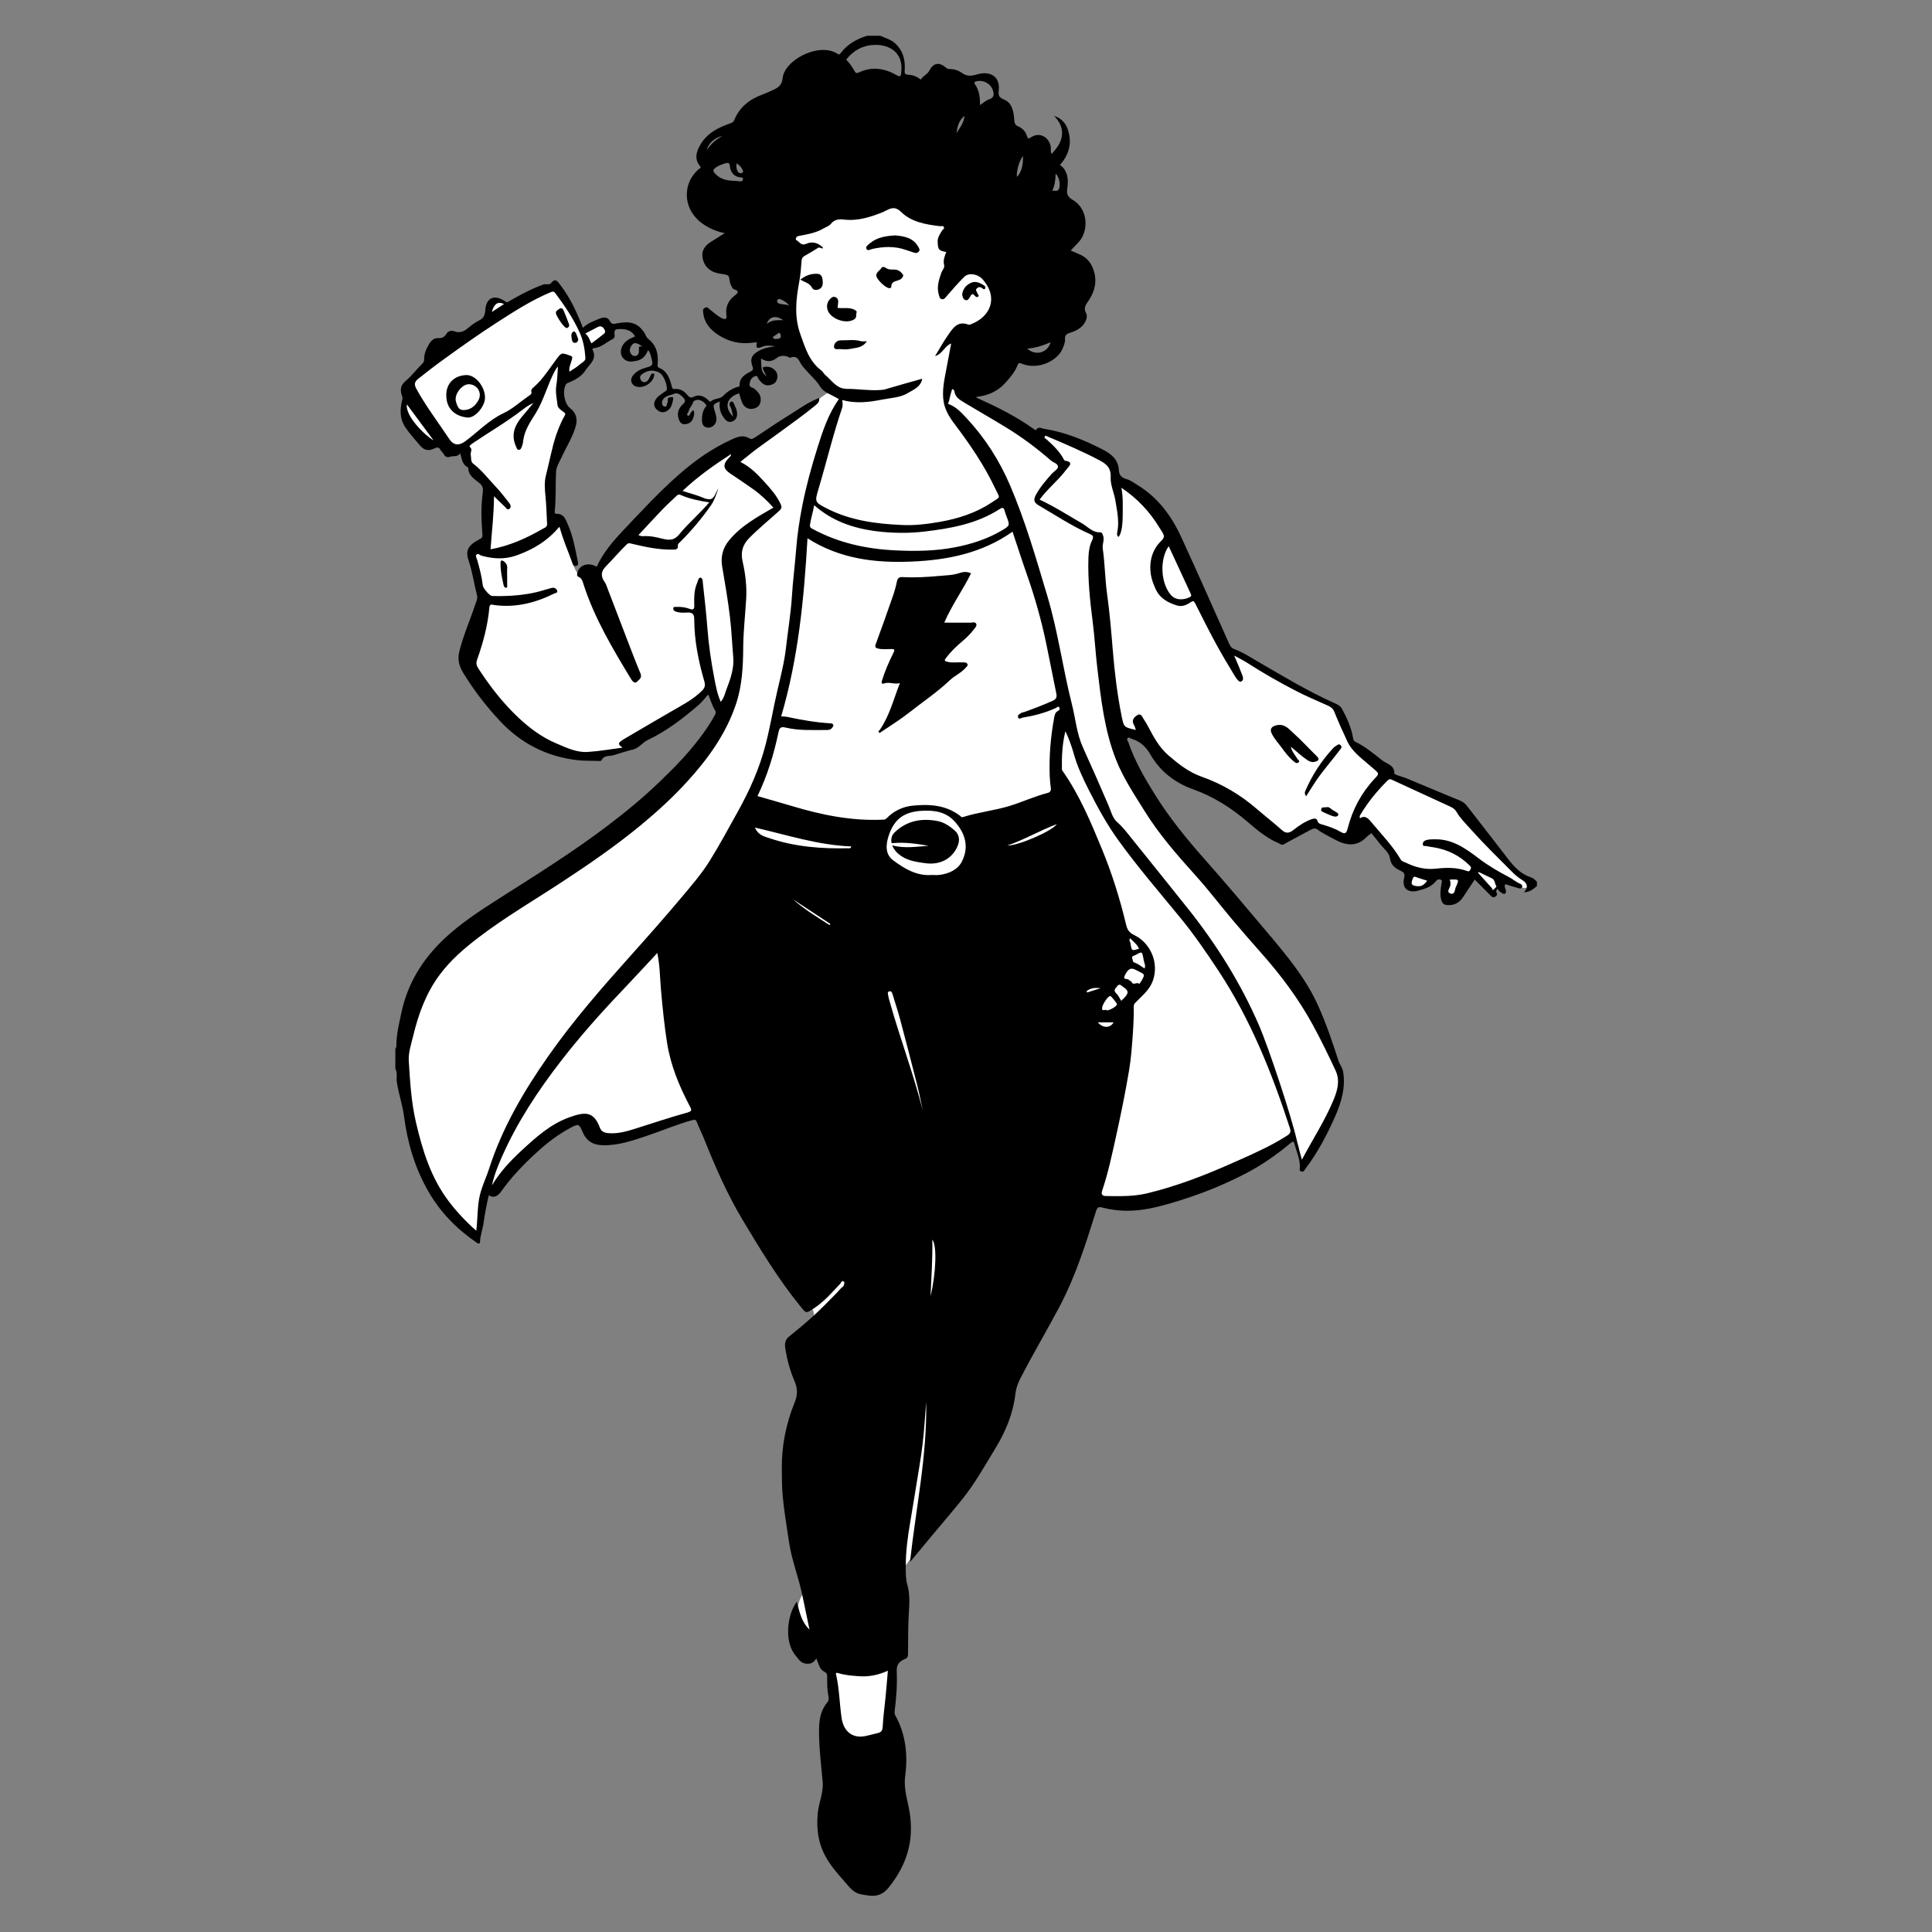 <svg width="1080" height="1080" viewBox="0 0 1080 1080" fill="none" xmlns="http://www.w3.org/2000/svg">
<rect x="0" y="0" width="1080" height="1080" fill="#808080" stroke="none"/>
<path d="M854.16 493.456V495.932C850.744 497.424 847.525 494.589 845.05 493.289C842.908 492.163 840.847 490.888 838.749 489.674C838.383 489.532 838.019 489.396 837.653 489.254L838.192 490.083C838.941 491.686 839.69 493.283 840.278 494.539C838.192 495.35 836.514 495.511 835.685 496.433C833.779 498.55 832.367 498.928 831.086 496.551C828.957 492.608 825.077 491.216 822.762 489.65C820.038 490.894 818.107 491.779 816.17 492.658C815.997 492.398 815.83 492.144 815.656 491.884C814.839 494.131 814.183 496.464 813.119 498.581C812.723 499.373 811.243 500.252 810.463 500.091C809.052 499.806 807.722 498.866 806.502 497.999C805.92 497.584 806.595 496.724 806.558 496.037C806.422 493.357 805.264 490.671 805.264 487.601C801.043 492.169 797.367 497.826 789.915 497.095C789.203 495.053 788.491 493.128 787.872 491.178C787.439 489.811 786.461 488.102 786.913 487.081C787.866 484.946 786.894 484.116 785.421 483.225C778.464 479.047 773.24 473.186 768.611 466.607C766.321 463.351 763.307 460.603 760.422 457.403C760.62 460.659 760.787 465.808 760.954 468.488C722.153 463.976 735.882 459.99 734.706 458.177C733.505 459.644 732.323 461.296 730.918 462.738C729.735 463.958 728.442 465.245 726.938 465.938C724.598 467.015 722.036 467.609 719.572 468.414C714.708 470.011 713.674 469.639 710.944 465.35C710.796 465.115 710.326 465.072 709.998 464.96C705.374 463.425 701.326 461.321 697.73 457.663C693.534 453.405 688.502 449.827 682.69 447.71C681.954 447.444 681.266 446.968 680.647 446.466C676.946 443.495 673.356 440.419 668.436 439.479C667.062 439.219 665.768 438.135 664.599 437.226C657.877 431.977 651.737 426.252 646.036 419.765C640.287 413.223 632.655 410.797 625.766 405.276C625.024 404.682 623.711 401.977 622.721 402.095C620.642 402.336 621.075 402.918 618.574 403.456C621.786 411.286 622.195 419.178 625.748 426.759C629.876 435.567 636.387 442.648 643.258 449.474C648.221 454.407 652.64 459.885 657.245 465.171C660.439 468.829 663.404 472.697 666.709 476.243C670.552 480.372 674.829 484.098 678.593 488.294C683.365 493.611 687.846 499.2 692.395 504.715C696.864 510.13 701.388 515.509 705.659 521.079C711.192 528.302 716.812 535.501 721.819 543.083C727.34 551.432 732.496 560.048 737.262 568.849C740.127 574.147 741.588 580.2 744.318 585.585C747.227 591.316 746.905 597.753 749.312 603.658C751.509 609.036 747.449 614.186 745.357 619.076C742.69 625.321 739.087 631.17 735.925 637.204C734.124 640.646 732.391 644.124 730.627 647.584C729.296 646.587 729.865 650.072 729.191 650.047C725.378 649.886 726.121 645.566 726.003 641.58C725.935 639.241 723.088 636.907 722.896 635.026C718.217 637.204 713.934 639.692 709.329 641.203C705.058 642.608 701.196 644.489 697.613 647.114C694.809 649.168 692.117 651.44 689.109 653.148C680.883 657.821 672.694 662.618 664.153 666.641C658.848 669.141 653.03 670.819 647.262 671.964C640.881 673.233 634.295 673.474 627.803 674.161C626.33 674.316 624.367 675.164 623.458 674.52C619.088 671.425 614.236 671.512 609.334 671.76C608.12 671.821 606.938 672.595 605.156 673.257C607.118 675.021 608.424 676.191 609.773 677.404C609.525 678.104 609.253 678.741 609.067 679.403C606.369 689.121 602.222 698.182 597.363 707.02C591.496 717.685 586.08 728.603 580.541 739.447C576.4 747.548 572.915 756.053 566.844 762.985C559.051 771.885 554.855 782.593 550.844 793.455C548.275 800.418 545.726 807.424 542.575 814.134C538.212 823.436 533.334 832.498 528.593 841.621C526.006 846.603 523.666 851.784 520.467 856.357C515.212 863.871 509.264 870.89 503.805 878.268C502.27 880.341 501.434 882.929 500.172 885.485C502.468 885.992 504.003 886.326 505.736 886.71C505.358 898.773 504.975 910.836 504.591 923.153C502.035 922.188 500.896 922.324 500.691 924.762C500.209 930.494 499.417 936.207 498.903 941.938C498.383 947.706 497.919 953.481 497.727 959.268C497.671 960.939 498.699 962.623 499.082 964.337C499.299 965.328 499.652 966.689 499.188 967.358C496.928 970.595 494.787 974.049 490.838 975.602H477.221C476.008 974.253 474.739 972.953 473.588 971.554C471.793 969.388 470.153 966.609 469.565 964.294C466.996 954.224 466.105 943.974 465.573 933.787C465.381 930.178 468.488 927.319 465.443 925.066C461.395 922.082 457.873 918.214 453.51 915.887C450.143 914.098 447.754 911.975 446.961 908.59C445.6 902.747 445.105 896.712 448.608 891.365C450.867 887.911 451.771 884.321 451.176 880.385C449.84 871.509 447.791 862.708 447.023 853.789C446.089 842.945 445.519 831.978 446.015 821.121C446.423 812.122 448.868 803.228 449.945 794.235C451.43 781.856 452.538 769.428 453.677 757.006C454.253 750.717 454.599 744.41 454.902 738.104C455.001 736.111 455.243 733.752 454.352 732.155C451.672 727.328 448.719 722.599 445.396 718.192C440.698 711.966 438.439 704.792 436.334 697.501C433.846 688.879 431.556 680.202 428.87 671.642C427.273 666.56 425.361 661.535 423.095 656.713C420.694 651.601 417.872 646.668 414.95 641.828C411.125 635.496 407.071 629.307 403.017 623.124C401.729 621.161 395.373 619.924 393.566 621.322C389.883 624.169 385.581 624.609 381.404 623.891C378.235 623.346 375.66 626.28 373.005 627.704C372.398 628.025 371.68 626.893 371.03 627.147C365.708 629.183 360.156 629.548 355.13 632.16C349.145 635.267 343.277 637.743 336.339 637.111C332.31 636.746 329.388 634.852 328.033 630.879C327.327 628.824 326.51 626.806 325.891 625.16C319.956 628.583 314.2 631.844 308.505 635.205C304.748 637.415 300.416 639.135 297.494 642.181C290.141 649.855 283.438 658.155 276.413 666.276C274.705 665.521 272.941 666.387 271.864 668.126C270.558 670.231 269.277 672.502 268.726 674.879C267.934 678.314 267.736 681.898 267.426 685.426C267.228 687.703 265.31 688.316 263.818 688.861C262.964 689.17 261.41 688.161 260.451 687.4C259.461 686.614 258.996 685.141 257.975 684.435C251.594 680.022 246.345 674.471 242.737 667.706C239.896 662.383 238.045 656.521 235.799 650.883C232.716 643.152 231.479 635.094 231.46 626.794C231.46 625.011 230.915 623.21 230.488 621.452C229.003 615.35 226.713 609.334 226.1 603.144C224.881 590.815 228.514 578.95 231.324 567.116C233.923 556.155 239.017 546.196 246.11 537.456C251.266 531.106 256.484 524.632 262.63 519.315C270.472 512.538 279.23 506.819 287.672 500.753C302 490.467 316.397 480.273 330.756 470.023C339.483 463.797 348.241 457.62 356.869 451.263C360.639 448.484 364.222 445.427 367.707 442.289C370.795 439.503 373.63 436.433 376.576 433.487C381.998 428.059 387.42 422.631 392.829 417.191C395.583 414.424 398.926 411.973 400.758 408.687C401.606 407.164 399.489 403.983 398.721 401.55C402.856 401.204 403.234 400.424 400.869 396.964C400.189 395.967 399.297 395.113 398.653 394.098C398.165 393.318 397.688 392.409 397.601 391.511C397.335 388.819 397.261 386.114 397.1 383.217C392.984 387.414 389.753 391.604 385.668 394.649C380.054 398.839 373.834 402.237 367.806 405.858C355.774 413.087 364.618 412.809 351.583 417.933C349.473 418.763 326.009 425.577 324.499 422.891C324.251 422.452 323.224 422.346 322.543 422.285C317.629 421.839 312.733 421.344 308.214 419.109C306.877 418.447 305.473 417.909 304.105 417.315C299.073 415.13 293.379 413.811 289.176 410.556C283.612 406.248 279.112 400.523 274.365 395.218C270.744 391.171 267.402 386.863 264.022 382.604C262.976 381.292 261.522 379.801 261.435 378.321C261.15 373.407 260.748 368.35 261.59 363.554C263.323 353.663 265.854 343.915 268.008 334.092C268.522 331.74 269.692 329.085 269.073 327.011C267.451 321.559 264.895 314.948 264.808 309.198C264.765 306.258 266.263 305.324 269.017 303.702C270.205 303.003 271.443 301.518 271.679 300.212C272.886 293.533 273.554 286.762 274.848 280.102C275.683 275.801 275.522 272.452 270.645 271.01C270.472 270.961 270.354 270.719 270.199 270.595C263.62 265.254 260.94 257.963 259.671 250.072C257.944 250.932 256.001 251.891 254.064 252.857C250.01 254.868 249.081 254.342 248.666 250.034C246.754 249.459 244.662 249.304 243.176 248.27C240.738 246.574 239.104 243.294 235.31 245.244C232.809 243.102 229.709 241.357 227.976 238.714C226.342 236.226 226.15 232.797 225.32 229.783C225.32 228.13 225.32 226.484 225.32 224.831C228.365 224.862 229.238 222.77 229.541 220.319C230.204 214.965 231.961 210.218 235.601 206.034C237.588 203.756 239.246 200.86 240.057 197.969C241.598 192.442 245.411 189.403 250.325 187.788C253.971 186.587 257.951 186.185 261.813 185.931C264.629 185.745 266.641 185.238 267.6 182.236C268.163 180.46 269.147 178.696 270.342 177.272C272.341 174.889 274.377 172.463 276.692 170.371C277.305 169.814 278.926 167.716 279.787 167.895C283.067 168.582 286.18 171.627 289.021 172.345C290.364 171.268 291.571 169.919 293.069 169.17C297.154 167.128 301.332 165.271 305.547 163.519C306.215 163.241 308.889 160.542 309.489 161.087C311.204 162.616 313.426 165.648 315.06 167.276C316.545 168.756 315.797 172.865 317.554 173.237C319.801 173.719 320.265 175.001 320.94 176.548C321.738 178.38 322.388 180.292 323.372 182.019C324.474 183.95 326.114 185.126 328.491 184.006C329.84 183.375 331.103 182.533 332.489 182.013C334.699 181.184 336.933 180.113 338.728 183.022C340.158 185.337 339.384 187.026 337.849 188.722C336.618 190.084 335.188 191.31 334.173 192.814C328.683 194.503 331.598 197.895 329.809 199.999C327.172 203.106 324.047 205.805 321.126 208.683C318.935 208.683 315.53 206.969 314.268 208.801C312.597 211.215 312.597 210.886 312.603 216.692C312.603 218.239 312.516 219.793 312.634 221.328C312.931 225.134 314.905 228.959 318.241 231.231C320.952 233.075 315.679 234.938 314.206 237.03C310.375 242.471 308.982 248.685 308.301 255.11C307.75 260.284 307.329 265.477 307.063 270.67C306.735 277.113 306.512 283.568 306.494 290.024C306.488 291.831 307.342 293.638 307.818 295.501C311.934 293.595 312.596 293.608 314.323 297.556C316.31 302.112 318.377 306.791 319.275 311.631C320.544 318.52 324.443 323.434 329.011 328.088C333.51 322.79 337.8 317.468 342.38 312.405C350.5 303.424 358.868 294.678 366.983 285.691C374.583 277.28 382.264 268.937 391.381 262.153C396.456 258.378 402.058 255.308 407.387 251.873C409.794 250.325 411.862 251.377 413.755 252.733C414.901 253.55 415.718 254.819 416.776 255.982C433.921 240.911 448.862 228.91 466.724 216.773C463.066 213.641 463.264 214.105 460.541 211.115C455.491 205.564 450.378 198.576 447.574 191.718C443.099 180.763 442.48 169.504 443.26 157.565C443.823 148.974 444.164 140.476 442.734 131.904C442.264 129.075 442.945 125.665 444.176 123.022C446.596 117.823 451.084 114.314 456.209 111.9C469.596 105.593 483.702 101.44 498.135 98.358C500.227 97.912 502.357 97.664 504.473 97.324C507.364 97.324 510.248 97.324 513.138 97.324C517.861 98.358 522.546 99.942 527.318 100.289C534.442 100.802 540.409 103.569 545.763 107.908C549.482 110.922 553.01 114.202 556.464 117.526C559.67 120.615 563.179 123.579 565.655 127.206C570.161 133.804 572.538 141.423 573.708 149.29C574.271 153.059 574.252 156.996 573.93 160.808C573.497 165.902 570.669 170.018 567.939 174.27C565.03 178.807 561.533 181.667 556.285 183.041C551.475 184.297 548.566 188.258 546.629 192.609C544.327 197.777 542.606 203.206 540.365 208.411C539.239 211.035 537.531 213.412 536.491 215.213C537.481 218.561 538.298 221.316 539.103 224.045C549.037 228.935 559.125 233.93 569.251 238.844C571.82 240.088 574.469 241.239 577.18 242.106C579.854 242.96 582.818 243.022 585.387 244.08C593.489 247.416 601.566 249.613 609.439 253.445C612.496 254.93 616.42 254.899 618.94 257.263C624.603 262.58 628.217 272.681 634.487 277.082C644.124 283.841 651.174 292.5 656.286 302.687C660.922 311.922 664.493 321.689 668.467 331.245C669.921 334.742 670.806 338.53 672.632 341.804C675.424 346.799 678.927 351.385 681.873 356.3C682.727 357.723 684.559 359.617 682.108 361.468C681.954 361.585 682.213 362.471 682.473 362.879C685.382 367.472 687.957 366.11 692.525 366.735C696.009 367.218 701.085 372.287 703.882 373.661C707.639 375.511 710.963 378.52 714.875 379.708C727.662 383.582 736.581 389.481 747.103 396.289C750.377 400.647 752.11 410.389 755.768 414.406C759.061 418.02 763.269 420.781 766.661 424.315C770.87 428.709 775.89 431.773 781.113 434.688C786.808 437.863 792.44 441.162 798.01 444.548C800.418 446.015 803.68 446.417 806.168 446.813C810.996 447.593 813.88 451.845 817.445 454.921C820.713 457.743 823.727 460.869 826.748 463.964C827.62 464.855 827.967 466.26 828.834 467.151C833.599 472.022 838.458 476.801 843.279 481.628C843.849 482.198 844.387 482.817 844.876 483.46C845.972 484.902 846.962 486.437 848.138 487.818C848.887 488.696 850.75 489.588 850.62 490.089C850.032 492.367 853.114 492.571 854.185 493.456H854.16ZM759.525 458.022C759.76 457.917 759.995 457.805 760.23 457.7C759.915 457.087 759.599 456.475 759.29 455.862C759.098 455.949 758.912 456.035 758.72 456.122C758.986 456.759 759.259 457.391 759.525 458.028V458.022Z" fill="white"/>
<path d="M859.112 495.313C857.107 497.027 855.101 498.742 851.92 498.779C852.947 497.498 853.962 496.328 853.337 494.564C852.768 492.961 851.493 492.33 850.242 491.513C848.534 490.398 846.975 489.093 845.52 487.632C837.505 479.617 829.403 471.676 821.846 463.227C819.141 460.201 816.182 457.322 814.134 453.745C813.038 451.826 811.156 451.115 809.331 450.273C799.093 445.557 788.844 440.846 778.607 436.13C777.616 435.672 776.88 435.103 775.716 436.254C769.88 442.059 764.674 448.336 760.49 455.441C760.168 455.986 759.853 456.487 760.255 457.428C763.306 455.348 765.281 458.04 766.636 459.656C772.362 466.495 778.631 472.938 783.174 480.731C783.614 481.486 784.883 481.783 785.805 482.222C791.184 484.797 796.612 486.289 802.826 485.577C808.557 484.921 814.517 484.84 820.15 486.92C821.276 487.335 821.586 486.796 821.994 485.998C822.384 485.224 822.527 484.816 821.716 483.999C816.052 478.305 809.275 474.919 801.39 473.65C799.985 473.427 798.567 473.26 797.181 472.944C796.519 472.796 795.411 473.334 795.367 471.929C795.336 470.976 795.702 470.339 796.525 469.949C798.326 469.089 800.263 469.219 802.182 469.181C811.93 468.996 819.302 474.306 826.556 479.815C831.86 483.844 837.585 487.211 843.465 490.262C845.644 491.389 847.439 493.085 849.723 494.001C850.515 494.316 851.189 495.028 850.892 495.926C850.546 496.972 849.432 496.662 848.751 496.483C846.312 495.845 843.923 495.022 841.46 494.255C840.872 495.208 841.218 496.111 841.577 497.095C841.856 497.85 842.109 498.921 841.441 499.435C840.599 500.085 839.646 499.28 838.922 498.822C838.186 498.358 837.678 497.535 837.065 496.873C836.638 497.479 836.087 498.036 836.595 499.002C837.077 499.924 836.824 500.673 835.803 501.286C834.552 502.041 833.946 501.31 833.203 500.562C830.257 497.584 827.298 494.62 824.377 491.692C822.143 495.053 820.001 498.228 817.915 501.428C815.941 504.461 813.18 506.095 809.566 505.971C807.653 505.909 806.354 505.525 805.654 502.926C804.806 499.775 805.32 497.034 805.784 494.094C805.908 493.308 806.403 492.15 805.221 491.686C804.286 491.321 803.376 491.686 802.757 492.491C800.207 495.771 796.55 496.86 792.737 497.888C787.049 499.416 783.546 496.532 784.913 490.844C785.464 488.554 784.87 487.7 782.927 486.765C779.912 485.323 777.499 483.726 776.936 479.536C776.558 476.726 773.401 474.281 771.427 471.713C769.88 469.701 768.252 467.752 766.636 465.746C765.751 466.433 764.767 467.015 764.006 467.813C758.51 473.588 752.456 472.691 746.211 469.342C742.968 467.603 739.682 465.92 736.606 463.92C735.145 462.973 734.173 463.004 732.743 463.803C727.767 466.576 722.68 469.144 717.722 471.942C716.459 472.654 715.772 471.812 714.937 471.459C708.265 468.649 702.805 464.038 697.39 459.408C688.26 451.597 678.308 445.266 666.913 441.205C656.676 437.554 648.456 431.123 643.004 421.653C640.522 417.339 637.291 414.393 632.587 413.013C631.863 412.802 631.126 411.843 630.359 412.641C629.616 413.415 630.507 414.183 630.749 414.901C634.332 425.484 639.915 435.059 645.807 444.48C653.804 457.254 663.249 468.866 673.232 480.13C685.5 493.97 697.414 508.125 709.317 522.286C719.684 534.622 730.001 547.013 736.723 561.904C741.285 572.005 744.825 582.472 748.229 592.987C748.922 595.135 750.439 596.837 750.816 599.09C752.246 607.7 749.956 615.758 746.632 623.439C742.133 633.819 736.847 643.839 730.039 652.956C729.352 653.878 728.856 655.42 727.297 654.85C726.034 654.386 726.672 653.037 726.659 652.121C726.61 647.547 724.672 643.449 723.521 639.16C723.094 637.582 722.209 638.337 721.349 639.055C713.761 645.393 705.733 651.062 696.938 655.673C686.503 661.145 675.733 665.7 664.549 669.432C657.314 671.846 650.078 674.074 642.601 675.56C633.862 677.293 625.135 677.349 616.495 675.096C614.279 674.52 613.455 674.607 612.682 677.076C606.95 695.36 601.201 713.575 592.146 730.676C585.022 744.138 577.204 757.204 570.285 770.771C568.923 773.445 567.964 776.174 567.623 779.102C566.354 790.138 562.226 800.109 556.495 809.51C550.553 819.265 545.001 829.285 537.809 838.21C532.158 845.223 526.284 852.056 520.51 858.969C516.771 863.451 513.046 867.944 508.688 873.186C512.024 842.834 518.313 813.583 517.743 783.669C517.446 787.581 517.112 791.487 516.852 795.405C516.295 803.649 515.261 811.831 513.9 819.976C512.154 830.399 510.557 840.847 508.762 851.257C507.388 859.223 506.348 867.214 506.324 875.316C506.311 878.8 506.249 882.545 507.165 885.67C508.806 891.278 508.329 896.824 508.007 902.283C507.562 909.79 507.698 917.273 507.593 924.769C507.574 926.248 507.042 926.947 505.705 927.492C502.777 928.674 501.118 930.512 501.279 934.133C501.601 941.511 501.063 948.889 500.159 956.229C500.06 957.028 499.973 958.018 500.339 958.662C506.361 969.338 507.568 981.092 506.014 992.728C505.043 999.994 507.351 1006.24 508.453 1012.88C511.114 1028.86 506.936 1042.54 496.755 1055.17C491.927 1061.16 486.852 1059.93 481.226 1058.91C476.77 1058.1 474.356 1054.27 471.632 1051.24C467.9 1047.1 464.267 1042.81 461.525 1037.85C457.298 1030.22 456.308 1022.17 457.137 1013.56C457.706 1007.64 460.393 1002.08 459.885 996.07C459.198 988.012 458.139 979.99 457.917 971.895C457.719 964.733 457.502 957.591 462.515 951.593C463.611 950.281 463.184 948.536 462.93 947.131C462.336 943.857 462.392 940.595 462.41 937.315C462.416 935.99 462.187 935.21 460.757 934.486C458.009 933.093 457.613 929.949 456.338 927.077C454.903 929.299 453.374 930.37 450.477 929.98C447.444 929.572 446.516 927.51 444.944 925.716C437.845 917.601 440.333 902.023 445.426 895.363C446.924 900.946 447.921 906.609 452.52 910.948C451.139 904.325 449.802 897.919 448.465 891.519C446.404 881.647 442.586 872.233 441.1 862.194C439.825 853.554 438.327 844.957 437.523 836.236C437.071 831.309 437.089 826.413 437.028 821.505C436.848 808.495 439.361 795.893 444.238 783.936C446.052 779.492 445.841 775.97 444.077 771.891C441.577 766.11 439.974 760.026 438.977 753.806C438.569 751.287 438.847 748.953 441.094 747.127C445.544 743.519 450.007 739.904 454.228 736.036C458.901 731.753 463.376 727.247 467.789 722.698C468.915 721.534 469.825 720.204 471.199 719.238C471.731 718.867 471.911 717.839 472.022 717.078C472.059 716.812 471.719 716.1 471.013 716.199C470.141 716.323 470.122 717.177 469.689 717.635C465.041 722.525 460.677 727.687 454.896 731.419C450.415 734.315 450.768 734.359 447.364 730.169C435.047 715.023 424.977 698.399 414.993 681.712C406.471 667.47 399.873 652.306 393.714 636.938C392.396 633.651 390.805 630.476 389.518 627.184C388.918 625.642 388.101 625.884 386.888 626.206C378.47 628.465 370.486 631.943 362.248 634.716C353.96 637.501 345.709 640.466 336.735 640.181C331.35 640.014 327.736 637.712 325.631 632.686C323.774 628.254 323.354 628.075 319.027 630.39C312.324 633.98 306.327 638.492 300.676 643.61C293.106 650.462 286.057 657.703 280.146 666.053C277.967 669.135 275.72 669.692 273.201 668.201C272.025 673.369 271.004 678.512 270.292 683.767C269.828 687.202 268.435 690.569 268.342 694.171C268.318 695.273 267.6 695.409 266.622 694.747C255.53 687.214 246.333 677.893 239.587 666.239C232.017 653.16 227.802 639.036 225.865 624.095C225.017 617.559 222.758 611.271 221.817 604.704C221.47 602.29 222.343 599.74 221 597.456C221 593.743 221 590.029 221 586.315C221.198 585.857 221.569 585.399 221.569 584.941C221.514 578.442 223.092 572.197 224.429 565.915C227.827 549.946 235.997 536.633 247.627 525.468C257.078 516.4 268.058 509.233 279.063 502.233C299.636 489.142 320.345 476.281 339.78 461.488C350.042 453.677 359.995 445.513 369.242 436.52C374.843 431.073 380.438 425.608 385.483 419.629C390.688 413.458 395.596 407.052 399.507 399.935C400.052 398.938 400.349 398.121 399.774 397.187C398.059 394.42 397.218 391.276 395.905 388.224C394.061 390.261 392.452 392.445 390.446 394.166C381.713 401.661 372.596 408.705 362.142 413.644C359.054 415.105 357.24 418.187 353.787 419.004C350.141 419.864 346.576 421.077 342.986 422.161C340.616 422.872 337.552 421.975 336.196 425.125C336.091 425.379 335.243 425.404 334.748 425.379C330.75 425.212 326.776 425.404 322.753 424.934C305.491 422.934 291.088 415.507 279.316 402.856C271.647 394.618 264.783 385.736 258.928 376.118C256.719 372.485 255.642 368.728 256.756 364.203C258.984 355.117 262.834 346.626 265.712 337.781C266.244 336.147 267.129 334.643 266.659 332.817C265.006 326.331 264.09 319.665 261.943 313.302C260.049 307.694 261.683 304.773 268.039 301.449C269.432 300.719 269.791 300.298 269.661 298.602C269.091 291.15 268.788 283.661 269.766 276.209C270.082 273.783 270.342 271.87 267.884 269.939C265.13 267.773 261.614 265.675 261.744 261.274C258.229 259.875 258.303 256.403 257.189 253.358C255.865 255.654 253.531 254.683 251.711 255.301C248.561 256.372 248.27 253.68 246.921 252.343C246.704 252.126 246.401 251.941 246.283 251.674C245.51 249.935 244.594 249.849 242.83 250.69C240.02 252.027 237.389 252.071 234.914 249.186C232.128 245.949 229.343 242.786 226.861 239.277C223.525 234.561 223.513 229.671 224.614 224.435C224.788 223.612 225.246 222.888 224.887 221.829C223.773 218.58 223.346 215.776 226.781 212.935C230.03 210.243 232.661 206.665 235.749 203.651C236.585 202.834 237.173 202.042 237.13 200.748C237.037 197.691 238.324 194.974 239.797 192.424C240.88 190.542 242.489 188.902 244.897 189.007C247.032 189.1 248.431 188.53 249.582 186.581C250.418 185.17 252.201 184.52 253.859 185.17C257.214 186.488 259.653 185.139 262.11 183.01C263.855 181.499 265.817 180.138 267.878 179.11C270.366 177.872 271.078 176.214 271.27 173.41C271.765 166.23 276.519 164.336 282.609 168.625C283.599 169.325 283.97 168.755 284.682 168.341C290.76 164.85 296.912 161.514 303.547 159.106C305.089 158.549 307.106 159.428 307.942 158.357C310.548 155.046 311.773 157.429 313.209 159.292C318.786 166.515 322.561 174.703 325.836 183.239C328.553 180.614 331.988 179.438 335.237 178.095C337.075 177.334 339.731 176.987 340.944 179.475C341.947 181.524 343.141 181.097 344.88 180.763C351.775 179.445 356.59 180.07 360.514 186.537C361.09 187.491 361.431 188.741 362.248 189.366C366.958 192.95 368.115 197.802 367.645 203.342C367.57 204.233 367.36 205.186 368.567 205.669C372.906 207.414 374.236 211.332 375.357 215.337C375.666 216.432 375.567 217.602 377.263 217.453C380.308 217.181 382.586 218.71 384.387 220.938C385.371 222.157 386.157 222.603 387.71 221.817C390.626 220.338 393.232 221.322 395.571 223.333C396.091 223.779 396.784 224.856 397.174 224.491C399.204 222.566 402.404 223.21 404.243 221.297C406.434 219.019 408.94 217.429 411.861 216.358C412.437 216.147 413.477 216.482 413.452 215.337C413.359 210.967 416.596 209.265 419.753 207.557C420.873 206.95 421.232 206.511 420.712 205.087C419.097 200.693 420.162 198.39 424.049 196.205C426.945 194.578 430.077 194.008 433.301 193.581C430.857 193.228 428.418 192.838 426.085 193.853C423.603 194.936 422.142 194.806 423.176 191.464C422.34 191.464 421.814 191.396 421.319 191.477C414.071 192.628 407.362 191.099 401.309 187.095C396.939 184.204 393.671 180.348 393.102 174.846C393.003 173.868 392.613 172.71 394.148 172.005C395.565 171.355 396.011 172.413 396.729 172.946C398.938 174.58 400.869 176.566 403.401 177.811C405.598 178.894 406.403 178.355 406.062 175.991C405.406 171.473 407.263 167.877 410.648 165.258C412.932 163.495 413.155 162.647 410.32 161.706C409.299 161.365 409.163 160.332 408.686 159.583C407.554 157.813 408.043 154.631 406.91 154C405.195 153.047 402.627 153.282 400.51 152.502C400.133 152.36 399.706 152.347 399.328 152.199C395.175 150.577 392.966 147.247 392.625 143.088C392.34 139.603 394.5 136.973 397.496 135.141C400.015 133.6 402.497 131.997 405.115 130.344C400.714 129.416 396.809 127.825 393.232 125.393C385.897 120.41 382.536 112.513 384.486 104.324C385.383 100.555 387.476 97.454 390.304 94.799C390.793 94.341 392.291 94 391.239 92.719C387.902 88.653 389.388 84.524 391.573 80.78C395.243 74.473 401.451 71.335 408.055 69.014C409.219 68.605 409.955 68.364 410.444 67.145C413.39 59.804 419.103 55.453 426.314 52.81C428.22 52.111 430.04 51.269 431.884 50.427C434.935 49.028 437.071 47.747 437.504 43.631C438.538 33.66 457.236 23.732 467.64 29.755C468.154 30.052 468.897 31.091 469.912 29.742C473.65 24.772 478.787 21.776 484.686 20H492.113C494.911 21.306 497.999 22.03 500.363 24.221C504.764 28.288 506.15 33.412 505.73 39.193C505.618 40.741 505.649 41.756 507.877 41.812C509.908 41.861 512.061 42.548 513.819 43.885C514.116 44.108 514.45 44.281 514.766 44.473C515.874 42.455 518.381 41.564 519.346 39.732C521.642 35.362 524.533 34.44 528.488 37.535C529.138 38.042 529.645 38.624 530.599 38.593C533.217 38.512 535.767 39.36 537.747 40.778C540.625 42.833 543.12 42.517 546.264 41.564C552.701 39.62 559.026 42.139 558.346 50.087C558.141 52.457 557.751 54.295 561.155 55.608C565.605 57.322 566.639 62.106 566.955 66.606C567.085 68.432 567.072 69.787 569.226 70.679C571.473 71.607 573.317 73.489 574.048 75.983C574.599 77.858 575.15 77.481 576.517 76.627C581.952 73.26 587.175 77.722 587.429 82.661C587.479 83.645 587.145 84.685 587.931 86.034C590.703 82.853 593.21 79.864 593.643 75.556C594.089 71.18 592.121 67.856 589.268 64.768C593.359 66.092 595.853 68.983 597.042 72.734C599.338 80 597.592 86.53 592.548 92.143C593.136 92.849 593.848 93.189 594.392 93.852C597.394 97.497 597.128 101.867 596.54 105.909C596.07 109.152 597.623 110.538 599.715 111.757C608.399 116.839 608.807 129.478 602.643 135.704C601.306 137.054 600.025 138.459 598.533 140.043C600.544 140.916 602.432 141.658 604.252 142.55C607 143.899 609.073 145.954 610.398 148.751C613.703 155.714 612.515 162.244 608.325 168.347C606.839 170.513 605.626 172.277 607.124 175.069C607.935 176.585 607.446 178.603 606.449 180.28C604.617 183.381 601.696 184.885 598.44 185.925C596.614 186.507 595.141 187.076 595.352 189.632C595.482 191.254 594.751 193.024 594.12 194.615C591.273 201.819 580.188 206.993 571.269 203.336C570.13 202.865 569.418 202.562 568.793 204.202C567.32 208.064 564.553 211.171 561.836 214.179C557.59 218.871 552.045 221.217 545.731 221.885C545.886 222.17 545.911 222.312 545.985 222.343C557.176 227.387 568.162 232.791 578.145 240.02C578.442 240.237 579.129 240.472 579.136 240.453C580.33 238.114 582.082 239.481 583.678 239.729C595.234 241.505 605.892 245.9 616.191 251.155C620.877 253.544 625.166 256.725 625.444 262.791C625.581 265.792 627.122 267.123 629.956 267.909C632.055 268.491 633.93 269.952 635.843 271.115C647.312 278.078 654.881 288.427 660.359 300.329C669.445 320.048 678.184 339.929 687.053 359.753C687.654 361.09 688.316 362.204 689.82 362.767C694.902 364.674 699.426 367.663 704.087 370.368C717.87 378.383 731.536 386.597 746.125 393.108C747.753 393.832 749.294 394.618 750.16 396.209C752.964 401.389 755.396 406.731 756.362 412.604C756.51 413.514 756.777 414.22 757.563 414.597C763.09 417.296 767.818 421.22 772.572 424.977C775.116 426.988 779.609 427.644 779.448 432.385C779.436 432.707 780.556 433.159 781.2 433.394C782.821 433.982 784.524 434.385 786.114 435.041C794.934 438.674 803.748 442.344 812.537 446.052C815.143 447.147 818.002 447.884 819.859 450.267C827.571 460.182 835.289 470.091 842.939 480.05C846.399 484.556 850.15 488.628 855.757 490.423C857.181 490.881 858.14 491.884 859.137 492.874V495.35L859.112 495.313ZM408.656 253.835C399.099 260.03 390.007 266.424 381.546 274.42C384.69 275.404 387.197 276.203 389.71 276.977C392.229 277.75 394.934 279.446 397.224 279.001C399.501 278.555 400.102 275.101 401.6 273.04C400.387 276.228 399.539 279.434 397.49 282.38C392.328 289.801 386.547 296.64 380.172 303.015C379.615 303.572 378.823 304.012 378.934 305.008C379.169 307.125 377.77 307.218 376.217 307.243C368.239 307.385 360.502 305.714 352.827 303.876C351.688 303.603 351.218 303.486 350.407 304.259C346.378 308.097 342.863 312.429 338.908 316.316C335.763 319.405 335.732 322.264 338.159 325.6C338.629 326.244 338.889 327.049 339.18 327.804C343.054 337.911 346.904 348.024 350.797 358.125C353.162 364.265 355.495 370.424 358.045 376.489C359.122 379.058 356.999 380.061 355.897 381.243C355.031 382.171 353.595 380.97 352.926 379.863C342.596 362.817 332.353 345.722 326.176 326.591C325.668 325.012 325.365 323.217 323.403 322.456C322.425 322.079 322.475 321.175 322.772 320.104C323.972 315.728 328.899 314.138 333.566 316.805C337.063 309.143 342.435 302.799 348.123 296.764C358.268 286.013 368.307 275.151 379.429 265.359C388.459 257.406 398.214 250.56 409.194 245.578C412.344 244.148 415.612 242.879 419.091 245.151C419.939 245.702 421.152 245.151 422.198 244.439C428.616 240.125 435.047 235.83 441.608 231.745C446.881 228.458 451.938 224.726 457.935 222.448C458.325 224.893 456.629 225.927 455.379 226.96C449.4 231.906 443.037 236.35 436.805 240.961C429.241 246.562 421.338 251.736 413.892 258.235C419.419 260.959 423.479 265.161 427.397 269.475C430.82 273.238 434.205 277.069 436.378 281.773C437.096 283.333 437.021 284.249 435.536 285.605C429.916 290.723 423.974 295.483 418.657 300.948C414.999 304.711 413.978 308.858 415.117 313.853C416.695 320.76 417.531 327.773 417.11 334.872C416.584 343.865 415.532 352.852 415.464 361.851C415.383 372.627 414.876 383.267 411.434 393.56C405.858 410.24 395.775 424.178 384.102 436.972C376.118 445.724 367.366 453.727 358.193 461.296C344.063 472.957 329.017 483.287 313.735 493.301C298.293 503.427 282.318 512.754 267.606 523.976C259.523 530.14 251.835 536.738 245.714 544.995C238.058 555.319 233.843 567.079 230.891 579.395C229.801 583.932 228.211 588.438 228.508 593.161C229.232 604.66 229.894 616.111 232.543 627.475C236.195 643.109 240.806 658.124 250.579 671.165C255.172 677.293 260.358 682.795 266.256 688.019C266.987 681.817 266.814 675.993 267.81 670.224C268.844 664.215 271.61 658.879 273.443 653.204C280.839 630.272 292.877 609.829 306.568 590.289C320.463 570.458 336.395 552.255 352.524 534.225C362.229 523.382 371.884 512.495 381.236 501.341C386.677 494.849 392.235 488.418 396.704 481.257C402.243 472.381 407.17 463.116 412.289 453.974C418.998 441.991 424.562 429.538 428.003 416.182C430.578 406.167 432.231 395.961 434.583 385.91C436.439 377.993 438.47 370.083 439.379 362.019C440.456 352.456 442.084 342.962 442.685 333.331C443.223 324.66 444.349 316.031 445.024 307.366C445.674 299.017 446.887 290.76 448.515 282.553C450.669 271.685 453.59 261.008 456.908 250.455C459.897 240.936 463.023 231.423 468.934 223.111C468.482 222.851 468.036 222.591 467.591 222.337C464.323 220.461 460.386 219.31 458.362 215.949C456.945 213.597 455.101 211.784 453.281 209.871C451.666 208.163 450.075 206.449 448.565 204.635C446.763 202.475 446.237 198.025 441.577 200.012C441.292 200.129 440.747 199.51 440.283 199.356C438.396 198.724 436.118 198.768 434.787 199.746C431.395 202.228 429.371 202.661 425.392 200.464C425.812 206.777 425.23 207.563 428.56 210.453C427.805 208.962 427.18 207.823 426.667 206.647C426.438 206.133 426.146 205.291 427.001 205.143C428.851 204.815 430.659 204.988 432.268 206.176C434.106 207.532 434.991 209.333 434.459 211.536C434.057 213.195 433.314 214.402 431.222 215.071C427.614 216.222 425.881 214.291 424.092 211.957C423.615 211.338 423.442 210.045 422.68 210.175C421.003 210.466 419.778 211.604 419.289 213.325C418.917 214.637 418.552 216.067 420.341 216.643C422.037 217.187 423.058 218.518 424.073 219.762C426.06 222.201 425.466 226.372 423.089 227.709C419.963 229.467 416.504 228.57 415.043 225.425C414.22 223.649 413.768 221.706 413.149 219.849C405.895 222.225 404.738 227.654 409.763 232.884C409.324 230.767 409.169 228.897 408.179 227.189C407.628 226.23 407.634 224.986 408.724 224.509C409.627 224.113 410.092 225.246 410.395 225.939C411.02 227.338 411.744 228.768 411.955 230.253C412.295 232.636 411.688 234.889 409.076 235.687C406.656 236.424 405.356 234.586 404.211 232.914C402.491 230.408 401.989 227.536 402.379 224.423C398.486 226.026 398.406 226.279 399.588 229.857C400.034 231.212 400.386 232.642 400.498 234.059C400.708 236.746 398.393 239.221 395.819 239.054C393.083 238.881 392.402 237.068 392.402 234.586C392.402 232.067 392.817 229.745 394.278 227.666C394.556 227.264 395.113 226.898 394.729 226.341C393.832 225.054 392.65 224.088 391.121 223.643C389.537 223.179 387.593 223.977 387.364 224.98C386.956 226.781 385.408 227.833 385.117 229.448C384.932 230.47 383.527 231.782 384.325 232.203C385.928 233.051 385.619 230.624 386.665 230.129C387.017 229.962 387.018 229.127 387.779 229.535C388.361 231.064 387.903 232.568 387.395 233.991C386.609 236.189 384.635 237.092 382.58 237.129C380.636 237.16 379.776 235.576 379.244 233.719C378.29 230.402 379.695 227.827 381.887 225.815C383.459 224.367 382.988 223.352 381.985 222.287C380.648 220.87 378.755 219.279 376.978 220.065C374.651 221.105 371.451 221.105 370.281 224.039C369.811 225.215 370.003 226.781 371.327 227.22C373.091 227.802 372.559 225.778 373.159 225.005C373.413 224.67 373.265 224.008 373.252 223.494C373.221 221.904 374.855 222.102 375.474 221.996C376.724 221.78 376.31 223.117 376.174 223.797C375.759 225.815 375.289 227.839 373.556 229.238C371.389 230.983 369.037 230.866 367.007 228.811C365.089 226.867 365.355 224.912 366.902 222.795C368.097 221.161 369.848 220.319 371.327 219.094C371.823 218.685 372.602 218.741 372.745 217.713C373.116 215.102 370.913 209.525 368.542 208.293C365.447 206.684 362.303 206.857 359.382 208.844C358.466 209.469 357.488 210.206 357.915 211.611C358.2 212.545 358.701 213.356 359.691 213.567C361.096 213.87 362.025 213.047 362.675 211.926C363.182 211.047 363.547 210.088 364.042 209.203C364.34 208.665 364.94 208.739 365.416 208.863C365.936 208.993 365.775 209.407 365.707 209.834C365.045 214.043 359.716 217.361 355.631 216.079C352.889 215.219 351.967 212.359 353.743 210.014C355.662 207.476 358.367 206.232 361.375 205.434C364.934 204.493 365.113 204.004 364.185 200.315C363.789 198.749 363.523 197.158 362.285 195.685C361.115 198.712 359.215 200.946 356.083 201.64C353.484 202.215 350.729 202.692 348.587 200.464C346.755 198.557 346.725 196.113 347.671 193.891C349.027 190.715 351.992 189.267 355.031 188.054C352.957 184.408 349.615 183.802 345.796 183.963C344.069 184.037 343.376 184.52 343.494 186.29C343.574 187.454 343.909 188.803 342.442 189.546C339.025 191.266 336.203 194.188 332.142 194.584C331.338 194.664 330.967 195.029 331.338 195.766C333.907 200.922 329.295 203.793 327.228 207.099C325.309 210.168 321.775 212.26 318.216 213.746C317.511 214.043 316.743 214.167 316.285 215.002C314.274 218.679 315.512 225.71 318.681 228.161C321.862 230.624 322.939 233.899 321.955 237.779C320.383 243.969 316.849 249.273 314.243 254.998C312.943 257.858 310.981 260.668 310.832 263.707C310.473 270.985 310.87 278.301 310.127 285.586C310.053 286.298 309.78 287.208 311.204 287.202C315.276 287.189 316.26 290.469 317.535 293.397C320.389 299.958 321.59 306.964 323.013 313.909C323.211 314.874 323.428 316.112 321.955 316.378C320.63 316.62 320.271 315.648 319.9 314.589C317.548 307.948 314.596 301.536 312.77 294.362C306.135 302.372 297.872 307.298 288.489 310.566C281.99 312.832 275.491 312.405 269.054 310.597C268.256 310.374 267.364 309.186 266.541 309.879C265.514 310.752 266.455 311.953 266.752 312.999C268.095 317.69 269.345 322.4 269.884 327.265C270.063 328.875 273.715 333.108 275.07 333.151C282.547 333.393 289.993 332.984 297.34 331.579C301.022 330.88 304.612 329.685 308.239 328.689C309.638 328.305 310.795 328.788 311.371 329.958C312.114 331.474 310.35 331.524 309.706 331.845C299.172 337.051 288.161 339.817 276.302 338.22C275.33 338.09 273.764 337.292 273.572 339.489C272.675 349.553 270.094 359.246 266.721 368.722C266.052 370.603 266.294 371.983 267.321 373.568C273.907 383.675 281.204 393.163 290.079 401.42C296.349 407.257 303.096 412.258 311.024 415.594C316.644 417.964 322.258 420.737 328.491 420.347C334.977 419.939 341.414 418.781 348.018 417.933C345.221 416.021 345.251 415.284 348.922 413.087C357.302 408.068 365.8 403.252 374.212 398.295C380.513 394.581 387.16 391.368 392.433 386.101C393.943 384.591 394.408 383.18 393.751 380.933C390.44 369.594 388.119 358.039 388.082 346.174C388.076 342.993 386.819 342.262 384.059 342.417C381.93 342.541 379.782 342.621 377.696 341.835C376.786 341.488 376.279 340.981 376.366 340.052C376.471 338.938 377.511 339.316 378.074 339.279C380.636 339.124 383.18 339.477 385.575 340.381C387.723 341.191 388.144 340.368 388.101 338.375C388.014 334.173 387.921 329.92 389.673 325.965C390.18 324.82 390.347 322.704 391.709 322.933C392.873 323.125 392.835 325.266 392.978 326.553C393.888 334.773 394.816 342.999 395.447 351.249C396.159 360.508 397.496 369.662 399.235 378.773C400.096 383.285 400.894 387.828 402.899 392.34C404.923 390.001 405.313 387.29 406.266 384.876C408.488 379.268 410.401 373.246 409.893 367.409C409.244 359.914 408.946 352.369 408.043 344.874C406.898 335.367 405.282 325.959 403.673 316.533C402.782 311.309 404.051 306.345 407.486 302.149C414.201 293.935 423.33 288.99 432.336 283.76C428.994 280.059 425.305 276.506 421.127 273.517C416.912 270.49 412.573 267.643 408.266 264.74C404.224 262.023 403.958 259.727 407.275 256.094C407.789 255.537 408.637 255.178 408.637 253.853L408.656 253.835ZM423.436 445.018C429.947 446.893 436.39 448.682 442.796 450.613C459.464 455.633 476.361 459.043 493.895 458.183C494.551 458.152 495.072 457.991 495.536 457.514C499.608 453.33 504.51 450.923 510.372 450.347C519.705 449.425 528.674 450.019 536.534 455.924C537.066 456.326 537.376 457.044 538.341 456.741C546.839 454.011 555.789 453.145 564.318 450.539C571.486 448.348 578.312 445.142 585.597 443.273C586.903 442.938 587.627 442.14 587.429 440.617C587.138 438.395 586.891 436.155 586.804 433.92C586.396 422.94 587.275 412.054 589.28 401.253C589.552 399.78 589.8 398.251 591.378 397.434C592.164 397.026 592.752 396.295 592.102 395.429C591.446 394.562 590.747 395.546 590.239 395.775C584.316 398.474 578.083 400.108 571.702 401.16C570.928 401.29 569.455 402.41 569.084 400.913C568.737 399.532 570.248 398.932 571.3 398.332C571.64 398.14 572.111 398.195 572.494 398.059C577.867 396.147 583.177 394.092 588.401 391.783C590.437 390.88 590.902 389.71 590.493 387.717C588.605 378.495 586.823 369.254 584.91 360.038C582.175 346.848 578.523 333.913 574.054 321.2C571.275 313.29 568.713 305.305 566.008 297.216C549.012 309.205 529.689 313.092 509.542 313.927C489.297 314.769 469.652 312.522 451.393 300.911C449.468 334.693 446.25 367.967 436.693 400.442C438.117 400.56 439.045 400.535 439.937 400.727C447.915 402.435 455.93 403.84 464.088 404.342C464.824 404.385 465.567 404.379 465.814 405.276C466.012 405.988 465.462 406.372 465.109 406.867C464.36 407.931 463.345 408.074 462.144 408.068C454.457 408.043 446.701 408.525 439.169 406.718C436.006 405.957 435.622 407.263 435.096 409.739C432.553 421.783 428.969 433.5 423.442 445.03L423.436 445.018ZM470.797 223.575C471.02 225.277 471.23 226.651 470.754 228.037C465.666 242.978 462.026 258.347 457.508 273.455C455.391 280.523 455.453 280.771 462.169 284.212C475.457 291.014 489.854 292.859 504.473 293.49C511.523 293.793 518.535 292.933 525.492 291.707C535.804 289.888 545.645 286.694 554.384 280.882C559.682 277.354 559.008 278.772 556.334 273.084C550.219 260.067 542.086 248.245 533.439 236.795C530.66 233.119 528.259 229.065 527.522 224.676C526.526 218.716 527.782 212.65 528.946 206.696C529.887 201.875 530.766 197.041 531.706 192.028C527.968 193.408 527.021 197.79 522.707 199.071C525.338 194.763 527.399 190.988 529.85 187.491C532.585 183.579 535.247 179.104 541.374 181.481C541.708 181.611 542.197 181.468 542.569 181.332C553.555 177.229 558.277 166.657 549.513 156.383C546.728 153.115 541.634 152.248 539.127 154.668C535.606 158.073 532.449 161.867 529.194 165.543C528.438 166.397 527.888 167.456 526.526 167.239C525.269 167.035 525.177 165.939 524.873 164.986C523.468 160.585 524.811 156.507 526.235 152.416C526.73 150.986 528.172 149.698 527.789 148.207C527.095 145.502 528.054 143.23 528.971 140.878C524.669 140.074 524.391 139.585 524.162 135.358C524.019 132.746 525.418 130.92 526.6 128.921C526.99 128.265 528.086 127.813 527.646 126.928C527.213 126.061 526.161 126.525 525.381 126.433C517.57 125.492 509.561 124.173 503.848 118.584C500.196 115.013 497.788 116.461 494.632 118.021C494.446 118.114 494.292 118.263 494.106 118.343C486.97 121.233 479.747 123.666 471.849 122.744C469.051 122.416 466.489 122.583 464.459 125.158C463.518 126.352 461.748 126.89 460.349 127.714C456.035 130.239 451.17 131.025 446.38 131.929C444.659 132.251 444.807 134.083 444.95 134.132C446.838 134.825 447.611 137.691 450.706 136.28C454.277 134.652 457.929 135.995 460.151 138.613C459.198 139.418 458.362 137.858 457.279 138.564C454.816 140.16 452.26 141.627 449.703 143.088C448.534 143.757 448.168 144.611 448.069 145.991C447.803 149.859 447.475 153.746 446.776 157.547C444.962 167.363 443.898 177 447.395 186.816C450.087 194.379 452.322 201.974 459.111 207.092C459.99 207.755 460.492 208.912 461.34 209.624C465.01 212.712 467.708 217.373 473.334 217.379C479.511 217.379 485.651 218.444 491.841 218.035C492.843 217.967 493.809 217.936 494.836 217.627C501.688 215.566 508.595 213.672 515.54 211.71C514.766 216.284 510.588 217.874 507.37 219.787C503.099 222.324 497.844 222.436 492.986 223.395C485.726 224.825 478.397 225.747 470.797 223.587V223.575ZM634.982 408.068C634.568 406.947 634.382 406.037 633.924 405.307C632.278 402.677 633.973 400.851 635.774 399.774C637.972 398.462 638.584 400.987 639.513 402.293C640.398 403.531 641.147 404.874 641.859 406.223C644.935 412.047 647.98 417.785 653.16 422.247C658.824 427.125 664.493 431.63 671.722 434.181C683.03 438.166 693.268 444.189 702.384 452.055C707.076 456.103 711.99 459.904 716.602 464.038C719.096 466.279 721.002 465.591 723.218 463.815C726.325 461.327 729.643 459.179 733.455 457.836C734.743 457.384 736.129 457.582 736.364 458.598C736.834 460.646 738.524 460.702 739.799 461.092C743.123 462.101 746.391 463.252 749.374 464.991C751.893 466.464 752.648 465.864 753.348 463.11C755.99 452.693 760.893 443.403 768.239 435.493C771.037 432.485 771.099 432.54 767.924 429.798C767.076 429.068 766.203 428.35 765.374 427.626C760.88 423.671 755.842 420.143 753.199 414.504C750.655 409.076 748.18 403.605 745.958 398.041C745.221 396.202 744.113 395.262 742.479 394.525C736.519 391.827 730.459 389.314 724.654 386.318C715.314 381.497 706.172 376.304 697.321 370.597C695.099 369.167 692.711 368.004 689.901 366.444C691.374 369.941 692.692 372.788 693.757 375.722C694.388 377.455 695.892 379.832 693.843 380.977C692.68 381.627 691.083 379.262 690.235 377.857C686.602 371.854 682.981 365.831 679.639 359.667C675.665 352.345 671.939 344.886 668.188 337.447C667.458 335.998 667.105 335.59 665.496 336.71C663.336 338.208 660.705 339.328 657.994 338.487C652.814 336.877 648.289 334.47 645.888 329.017C644.724 326.38 643.691 323.725 643.301 320.971C642.304 313.927 644.019 307.317 649.119 302.378C651.248 300.317 650.753 299.265 649.744 297.494C649.236 296.609 648.617 295.786 648.085 294.907C642.775 286.168 636.016 278.815 626.862 272.638C627.852 277.8 627.598 282.361 627.611 286.917C627.629 294.059 626.831 298.429 625.234 300.168C624.207 299.407 624.398 298.268 624.59 297.315C625.766 291.429 624.46 285.673 623.538 279.948C622.832 275.572 620.672 271.078 620.877 266.956C621.143 261.546 618.605 259.479 614.792 257.418C605.465 252.38 595.649 248.406 585.999 244.068C585.411 243.802 584.743 243.028 584.105 243.894C583.412 244.835 584.52 245.145 584.923 245.516C588.717 248.939 592.443 252.417 594.813 257.047C595.129 257.66 595.599 257.561 596.076 257.653C598.416 258.118 598.991 259.17 597.264 261.082C596.379 262.06 595.618 263.143 594.782 264.171C590.542 269.376 585.238 273.653 581.147 279.298C589.596 283.216 597.116 288.117 604.883 292.586C608.151 294.468 610.806 297.835 615.195 297.569C615.937 297.525 616.241 298.392 616.575 299.234C617.59 301.79 616.08 304.16 616.445 306.661C617.664 315.047 617.689 323.539 618.859 331.957C620.289 342.237 621.161 352.598 622.009 362.953C623.031 375.437 624.491 387.847 626.961 400.139C628.236 406.477 628.081 406.502 634.982 408.049V408.068ZM595.581 408.736C593.792 415.798 593.483 422.903 593.613 430.052C593.619 430.411 593.885 430.795 594.108 431.117C603.515 444.548 609.779 459.569 615.981 474.609C621.619 488.282 626.02 502.369 629.461 516.747C630.13 519.526 631.015 521.271 634.122 522.763C642.929 526.996 648.066 537.976 644.477 548.176C642.725 553.153 638.82 556.278 635.366 559.825C634.58 560.629 633.757 561.224 633.775 562.591C633.843 567.524 633.633 572.445 633.293 577.384C632.81 584.415 632.315 591.471 631.157 598.391C629.047 610.98 626.472 623.495 623.711 635.96C621.502 645.925 619.391 655.933 616.105 665.626C615.393 667.736 616.334 668.56 618.221 668.591C625.983 668.702 633.714 668.906 641.401 667.043C657.592 663.119 673.059 657.19 688.223 650.449C698.888 645.708 709.669 641.165 719.542 634.784C721.411 633.577 721.677 632.544 721.07 630.674C711.019 599.69 698.974 569.622 680.876 542.284C674.26 532.288 667.489 522.391 659.901 513.138C648.196 498.866 636.14 484.878 625.308 469.918C618.772 460.888 613.425 451.108 608.424 441.168C605.242 434.849 602.21 428.381 600.309 421.554C599.084 417.147 597.518 412.926 595.575 408.73L595.581 408.736ZM727.748 648.296C733.969 636.61 740.827 626.125 745.58 614.551C747.672 609.463 749.164 603.998 746.645 598.57C742.727 590.109 738.636 581.735 734.204 573.522C726.158 558.624 716.119 545.218 704.916 532.604C699.475 526.476 694.091 520.287 688.811 514.017C681.966 505.878 675.529 497.38 668.411 489.495C658.081 478.044 647.961 466.477 639.797 453.33C634.06 444.09 627.97 435.028 623.934 424.859C617.417 408.457 615.498 391.065 613.431 373.741C612.404 365.126 611.945 356.442 610.85 347.833C609.321 335.844 608.04 323.867 608.436 311.761C608.547 308.369 609.03 304.971 610.516 301.982C611.58 299.834 610.881 299.246 609.16 298.485C599.09 294.053 589.967 287.932 580.497 282.417C577.836 280.87 577.718 279.211 579.036 276.723C581.364 272.341 584.582 268.664 587.813 264.988C589.032 263.601 591.322 262.376 591.415 260.965C591.533 259.213 588.809 258.582 587.404 257.362C579.606 250.585 571.343 244.414 562.542 239.017C554.756 234.239 546.802 229.733 538.979 225.011C536.485 223.507 533.86 221.984 533.477 218.567C533.408 217.961 532.307 217.33 532.232 217.565C531.521 219.731 530.927 221.953 530.512 224.2C530.413 224.72 529.546 225.45 530.512 226.026C530.592 226.075 530.716 226.051 530.815 226.088C534.721 227.66 537.444 230.68 540.235 233.657C550.646 244.786 558.717 257.468 564.683 271.419C573.268 291.491 579.266 312.473 585.517 333.343C591.452 353.162 594.126 373.735 599.214 393.745C601.256 401.785 601.857 410.079 605.403 417.89C610.262 428.598 614.997 439.386 619.645 450.199C621.006 453.367 621.892 457.248 624.281 459.328C627.004 461.705 629.139 464.366 631.337 467.108C642.248 480.725 653.228 494.285 664.091 507.939C680.041 527.999 693.546 549.544 703.765 573.113C709.267 585.808 721.992 624.2 725.031 637.866C725.755 641.116 726.715 644.31 727.767 648.289L727.748 648.296ZM367.434 532.734C360.453 540.211 353.929 547.31 347.282 554.292C335.522 566.627 324.239 579.371 313.791 592.845C300.806 609.6 289.163 627.196 280.579 646.649C278.307 651.793 276.197 657.035 275.021 662.618C279.465 655.11 285.369 648.871 291.695 643.028C299.617 635.7 307.732 628.409 318.024 624.677C326.541 621.589 331.808 620.778 335.355 630.415C336.091 632.426 337.657 633.206 339.898 633.416C345.27 633.93 350.234 632.469 355.216 630.91C364.872 627.883 374.459 624.621 384.208 621.935C387.154 621.124 386.541 620.183 385.625 618.438C379.702 607.173 374.862 595.55 372.875 582.843C371.358 573.163 370.399 563.433 369.52 553.685C368.907 546.889 368.957 540.025 367.44 532.734H367.434ZM318.291 207.786C320.463 206.313 322.388 205.304 323.923 203.88C325.149 202.741 327.377 201.974 327.247 200.074C326.919 195.345 326.12 190.561 324.201 186.253C320.655 178.318 315.809 171.101 310.604 164.132C309.669 162.876 309.198 162.77 307.738 163.383C297.024 167.883 287.319 174.14 277.614 180.398C267.278 187.064 257.257 194.2 247.298 201.417C242.749 204.709 238.318 208.163 233.911 211.648C232.067 213.108 231.188 214.507 232.71 217.286C238.132 227.14 244.916 236.052 251.124 245.367C253.581 249.056 256.558 249.292 260.241 246.556C267.278 241.326 273.3 234.833 281.482 230.971C286.582 228.57 290.915 224.528 295.625 221.272C296.424 220.721 297.352 220.226 297.067 219.18C296.628 217.571 297.822 217.002 298.658 216.178C299.809 215.052 300.985 214 302.056 212.756C305.194 209.116 307.824 205.13 310.678 201.312C313.884 197.016 313.71 197.028 318.606 198.743C320.011 199.232 320.055 199.634 319.733 200.872C319.182 202.995 318.006 205 318.284 207.792L318.291 207.786ZM274.222 307.057C284.893 305.151 294.276 300.855 303.294 295.669C304.371 295.05 305.918 294.691 305.825 292.939C305.547 287.721 305.429 282.491 304.915 277.299C304.532 273.412 304.198 269.593 305.175 265.761C308.066 254.404 309.786 242.681 315.703 232.283C316.397 231.064 315.586 230.699 314.868 230.154C313.488 229.096 311.786 228.124 311.612 226.249C311.278 222.696 310.356 219.211 310.981 215.547C311.575 212.056 311.612 208.473 311.897 204.926C311.024 205.749 310.56 206.628 310.09 207.507C306.03 215.102 304.018 223.63 299.469 230.99C296.584 235.656 293.415 240.162 292.561 245.776C292.382 246.977 292.308 248.252 291.812 249.322C291.435 250.146 291.225 251.569 289.937 251.458C288.928 251.371 288.749 250.232 288.371 249.391C285.611 243.139 287.647 237.891 291.701 233.038C293.867 230.451 296.04 227.864 298.206 225.283C295.798 226.31 293.812 227.715 291.881 229.201C283.11 235.96 273.529 241.499 264.381 247.695C263.521 248.276 262.073 249.335 262.605 249.78C264.387 251.266 262.865 252.776 263.143 254.194C263.465 255.846 263.075 258.062 264.356 259.04C269.302 262.84 273.065 267.748 277.267 272.229C279.916 275.052 282.293 278.128 284.664 281.198C285.388 282.132 286.032 283.531 284.695 284.478C283.494 285.326 282.924 283.909 282.256 283.296C280.319 281.52 278.468 279.657 276.147 277.397C276.11 287.684 274.903 297.21 274.21 307.063L274.222 307.057ZM455.131 282.423C454.475 286.285 453.343 289.652 452.817 293.174C452.582 294.74 453.101 295.05 454.185 295.638C468.674 303.529 484.395 306.902 500.654 307.67C511.702 308.19 522.794 308.072 533.767 305.955C543.113 304.148 552.045 301.288 560.233 296.411C564.603 293.805 564.529 293.688 562.697 288.749C562.313 287.709 561.873 286.669 561.619 285.598C561.137 283.556 560.357 283.581 558.68 284.658C545.867 292.889 531.285 295.439 516.561 297.16C508.936 298.051 501.255 298.07 493.53 297.358C479.35 296.046 466.297 292.227 455.131 282.423ZM496.316 933.954C490.968 936.374 485.738 937.389 480.446 937.03C476.435 936.757 472.332 936.467 468.445 935.235C467.232 934.851 467.213 935.414 467.386 936.157C469.243 944.135 469.262 952.349 470.469 960.407C471.583 967.859 476.485 971.746 483.268 970.558C485.756 970.124 488.189 969.351 490.658 968.794C492.583 968.36 493.326 967.469 493.431 965.266C493.704 959.683 494.515 954.131 495.047 948.567C495.505 943.832 495.876 939.085 496.322 933.96L496.316 933.954ZM520.758 489.117C522.373 489.117 523.728 489.247 525.053 489.093C530.326 488.474 535.327 486.196 537.648 481.715C541.869 473.557 539.678 465.771 533.539 459.08C528.667 453.77 522.342 452.897 515.626 453.219C505.346 453.708 499.67 457.972 496.687 467.455C495.133 472.406 494.83 477.618 499.268 480.916C505.618 485.639 512.513 489.761 520.758 489.124V489.117ZM396.487 280.808C390.731 279.954 385.495 278.883 380.593 276.729C379.268 276.147 378.724 276.686 377.999 277.379C375.4 279.861 372.72 282.269 370.232 284.862C365.658 289.634 361.195 294.511 356.875 299.147C357.308 299.289 358.373 299.822 359.63 299.729C363.337 299.45 366.97 300.298 370.467 301.183C374.304 302.155 377.028 302.031 379.801 298.59C384.789 292.407 391.028 287.325 396.481 280.802L396.487 280.808ZM473.025 33.363C474.975 35.201 476.38 37.454 477.71 39.744C478.335 40.815 478.818 41.124 480.106 40.512C487.459 36.996 494.626 38.172 501.366 42.109C503.7 43.47 503.644 41.737 503.774 40.747C505.228 29.711 497.684 24.834 488.715 25.1C482.643 25.28 477.116 28.015 473.031 33.363H473.025ZM653.309 305.312C648.097 312.72 648.865 325.959 654.448 332.501C657.382 335.943 662.147 335.305 665.032 333.838C666.288 333.195 665.929 332.569 665.496 331.635C661.442 322.933 657.425 314.212 653.309 305.305V305.312ZM422.031 462.614C423.857 466.99 427.36 467.615 430.275 468.6C444.504 473.402 459.254 474.517 474.164 474.182C474.795 474.17 475.693 474.449 475.841 473.155C457.601 472.487 440.289 466.836 422.031 462.614ZM515.824 620.697C514.803 615.993 513.912 611.252 512.73 606.592C509.604 594.244 506.404 581.921 503.118 569.61C501.868 564.931 500.283 560.338 498.928 555.69C498.624 554.644 498.154 553.895 497.052 554.186C495.932 554.483 496.377 555.597 496.476 556.284C496.681 557.683 497.114 559.051 497.498 560.419C503.186 580.609 510.632 600.285 515.824 620.697ZM411.323 101.087C411.657 101.13 412.765 101.341 413.873 101.378C414.61 101.403 415.259 101.087 415.315 100.146C415.365 99.237 414.758 99.237 414.121 99.181C410.234 98.828 408.365 96.371 407.999 92.799C407.826 91.097 407.003 90.856 405.852 91.196C403.735 91.815 401.63 92.478 399.817 93.895C398.542 94.891 398.449 95.51 399.539 96.792C402.472 100.239 406.328 101.056 411.323 101.099V101.087ZM547.824 58.739C549.755 57.489 551.228 56.072 552.979 55.502C555.993 54.512 555.641 52.439 554.978 50.384C553.827 46.788 549.885 44.659 546.202 45.333C545.113 45.531 544.234 46.008 545.02 47.128C547.421 50.557 547.879 54.425 547.824 58.739ZM639.37 545.676C639.599 544.729 639.024 544.302 638.349 543.949C637 543.25 635.663 542.507 634.283 541.882C631.98 540.842 630.415 541.826 628.725 545.404C627.45 548.102 630.513 546.765 631.089 547.823C631.337 548.288 632.358 548.381 632.525 548.832C633.441 551.296 635.75 548.523 636.845 550.064C637.879 548.696 638.844 547.285 639.377 545.676H639.37ZM330.657 191.916C332.681 190.381 334.655 188.964 336.537 187.435C337.546 186.618 339 186.005 337.837 184.087C336.803 182.378 335.664 182.032 334.005 182.88C331.802 184.006 329.611 185.17 327.141 186.457C329.221 187.905 329.475 190.189 330.657 191.916ZM242.322 246.116C237.105 239.079 232.339 232.648 227.443 226.044C226.44 232.611 237.699 243.566 242.322 246.116ZM563.049 472.666C569.263 472.771 587.807 464.756 590.809 460.696C581.203 464.248 572.562 469.466 563.049 472.666ZM618.605 564.801C620.264 564.931 624.231 562.56 624.405 561.428C624.485 560.902 621.236 556.848 620.679 556.767C619.54 556.612 616.16 561.434 616.074 563.514C615.975 565.847 618.116 563.823 618.611 564.801H618.605ZM520.182 724.549C523.276 711.854 523.84 695.941 521.16 692.989C521.395 703.734 520.596 714.151 520.182 724.549ZM626.757 559.478C631.219 555.344 631.392 554.093 627.747 551.605C626.812 550.968 625.785 549.513 624.448 551.358C623.489 552.682 622.17 553.617 624.039 555.35C625.184 556.408 625.828 558.017 626.757 559.478ZM639.822 541.387C640.553 539.703 639.599 538.267 639.346 536.807C638.386 531.329 638.51 531.88 634.407 534.027C633.695 534.399 632.383 534.485 632.989 535.866C633.348 536.677 632.927 537.704 634.413 538.193C636.288 538.812 637.904 540.204 639.822 541.387ZM574.24 194.862C578.832 199.207 585.814 197.177 587.268 191.316C583.103 193.123 578.981 194.54 574.24 194.862ZM826.611 487.459C826.481 487.595 826.351 487.731 826.227 487.867C828.802 490.739 831.352 493.629 833.977 496.452C834.261 496.755 834.15 497.98 835.072 497.275C835.691 496.805 836.651 495.69 836.533 495.517C835.512 494.075 835.864 491.853 833.909 490.949C831.458 489.829 829.044 488.622 826.618 487.452L826.611 487.459ZM359.345 193.891C355.6 191.093 354.01 191.149 352.605 193.847C351.93 195.141 351.843 196.552 352.765 197.845C353.496 198.867 354.529 199.281 355.693 198.842C357.197 198.279 357.154 196.886 357.172 195.568C357.191 194.472 356.739 192.962 359.345 193.891ZM797.825 492.323C795.46 491.575 793.331 490.962 791.258 490.207C790.459 489.916 790.218 490.132 789.914 490.807C788.324 494.316 789.03 495.251 792.886 495.4C795.231 495.492 796.37 494.137 797.825 492.323ZM810.358 491.723C810.915 492.788 810.847 493.79 810.76 494.818C810.624 496.402 808.297 498.5 810.674 499.435C813.44 500.531 813.162 497.25 813.824 495.833C815.848 491.513 815.712 491.451 810.352 491.717L810.358 491.723ZM443.334 502.771C449.629 508.335 456.741 512.649 463.753 517.13C463.896 516.914 464.044 516.691 464.186 516.474C457.236 511.907 450.285 507.339 443.341 502.771H443.334ZM590.109 97.033C590.023 100.611 589.67 103.631 588.178 106.676C589.589 106.354 590.802 107.202 591.675 106.057C593.068 104.219 592.387 99.249 590.109 97.033ZM571.844 87.124C569.616 90.33 568.218 95.281 568.416 98.877C570.799 96.711 572.036 92.62 571.844 87.124ZM631.677 524.477C630.978 525.789 631.844 526.532 631.974 527.417C632.593 531.632 632.618 531.626 636.715 530.345C635.682 527.906 633.608 526.396 631.683 524.477H631.677ZM622.48 571.516H613.697C616.519 574.828 620.604 574.84 622.48 571.516ZM428.622 181.091C431.451 178.615 434.595 179.011 437.851 178.962C433.642 176.115 430.071 176.839 428.622 181.091ZM274.934 174.406C277.478 172.748 279.551 171.404 281.736 169.975C278.456 168.291 276.197 169.696 274.934 174.406ZM539.159 64.78C535.94 67.423 535.29 70.456 534.634 74.43C536.776 71.124 538.769 68.71 539.159 64.78ZM411.831 91.209C411.373 93.084 411.664 94.539 412.462 95.894C413.025 96.86 414.096 97.008 414.863 96.612C415.786 96.135 415.167 95.312 414.845 94.539C414.269 93.14 413.13 92.366 411.831 91.203V91.209ZM441.119 170.804C439.986 169.096 438.284 168.242 436.619 167.412C435.969 167.091 434.886 166.855 434.521 167.895C434.119 169.015 434.886 169.535 435.901 169.814C437.609 170.278 439.435 170.074 441.125 170.81L441.119 170.804ZM431.859 188.549C432.887 189.954 434.31 189.434 435.425 189.267C436.687 189.075 436.601 187.732 436.248 186.785C435.79 185.547 435.066 186.234 434.416 186.723C433.611 187.33 432.782 187.893 431.859 188.543V188.549ZM403.648 75.983C399.254 77.06 395.565 80.637 395.299 83.732C397.267 80.47 400.003 78.248 403.648 75.983ZM607.433 554.031C607.514 554.298 607.601 554.558 607.681 554.824C610.021 554.075 612.36 553.326 615.201 552.416C612.007 552.008 609.544 552.317 607.44 554.031H607.433Z" fill="black"/>
<path d="M283.513 322.178C283.513 323.725 283.55 325.272 283.494 326.82C283.469 327.445 283.94 328.466 282.863 328.546C282.102 328.608 281.687 327.872 281.514 327.098C280.622 323.019 279.694 318.941 279.805 314.726C279.849 313.147 280.468 312.931 281.724 313.871C283.092 314.893 283.661 316.143 283.525 317.845C283.408 319.281 283.501 320.729 283.501 322.178H283.513Z" fill="black"/>
<path d="M503.031 381.855C499.936 382.734 497.133 381.014 494.224 382.06C493.116 382.462 492.546 381.992 492.986 380.562C494.651 375.146 496.922 369.997 499.435 364.94C500.116 363.572 500.425 362.786 498.309 362.805C495.858 362.829 493.388 363.133 490.937 362.569C489.309 362.198 488.963 361.647 489.594 359.945C492.887 351.045 496.043 342.101 499.156 333.139C500.06 330.539 500.809 327.866 501.347 325.173C501.75 323.174 502.647 322.481 504.671 322.598C511.665 322.995 518.665 322.543 525.616 321.905C529.218 321.577 532.913 321.54 536.46 320.302C538.397 319.628 540.613 319.423 542.823 320.506C538.273 329.759 532.121 338.183 527.844 348.061C532.938 348.061 537.741 348.043 542.544 348.074C543.621 348.08 545.014 347.443 545.663 348.65C546.258 349.757 545.249 350.735 544.599 351.596C542.612 354.232 540.285 356.522 537.735 358.652C534.43 361.418 531.354 364.451 528.729 367.923C527.745 369.223 528.049 369.514 529.416 369.898C532.263 370.696 535.142 370.09 538.001 370.275C539.029 370.343 540.254 370.096 540.786 371.148C541.294 372.151 540.18 372.838 539.629 373.469C537.196 376.26 533.681 377.684 531.013 380.209C523.871 386.974 515.688 392.439 507.995 398.511C503.05 402.417 497.615 405.703 492.404 409.281C492.082 409.503 491.816 409.875 491.395 409.466C490.646 408.736 491.506 408.451 491.804 408.018C497.232 400.151 499.503 390.935 503.044 381.855H503.031Z" fill="black"/>
<path d="M500.45 131.601C505.699 132.052 510.675 132.987 513.454 138.205C513.881 139.003 514.413 139.715 513.609 140.637C512.885 141.466 512.074 141.578 511.127 141.275C509.493 140.748 507.859 140.222 506.237 139.659C500.066 137.524 493.852 137.778 487.576 139.176C486.549 139.405 484.946 140.538 484.327 139.077C483.776 137.784 485.187 136.93 486.246 136.038C490.405 132.523 495.4 131.916 500.45 131.588V131.601Z" fill="black"/>
<path d="M468.216 172.129C471.249 172.475 474.146 171.794 476.943 172.822C477.896 173.175 479.084 173.973 478.886 174.474C478.385 175.749 479.047 177.402 477.754 178.349C473.316 181.605 463.871 178.281 462.546 172.958C462.033 170.891 462.404 168.916 463.921 167.245C464.731 166.354 465.61 165.63 466.836 166.038C468.16 166.484 468.655 167.592 468.556 168.947C468.482 169.962 468.346 170.971 468.222 172.116L468.216 172.129Z" fill="black"/>
<path d="M504.95 153.864C504.554 155.857 502.951 156.47 501.422 156.915C499.664 157.429 498.241 158.023 498.247 160.158C498.247 161.037 497.616 161.099 496.966 161.05C494.979 160.889 490.015 156.197 489.86 154.142C489.706 152.087 491.847 151.332 492.707 149.804C493.221 148.881 494.434 149.185 495.394 149.878C497.331 151.277 499.751 150.206 501.874 151.041C503.384 151.636 504.195 152.706 504.95 153.858V153.864Z" fill="black"/>
<path d="M484.574 190.753C482.098 194.596 478.372 194.355 475.166 195.06C473.415 195.444 471.502 195.296 469.683 195.147C468.352 195.036 466.025 195.865 466.229 193.457C466.377 191.699 468.042 190.22 469.967 190.251C473.724 190.319 477.518 189.614 481.251 190.722C482.092 190.969 483.076 190.759 484.574 190.759V190.753Z" fill="black"/>
<path d="M447.37 156.327C450.471 153.882 453.665 152.805 457.254 153.096C458.963 153.232 459.612 154.774 459.798 156.111C460.052 157.998 460.157 160.282 458.368 161.415C457.106 162.213 454.822 162.566 453.943 160.876C452.557 158.215 449.932 157.782 447.37 156.327Z" fill="black"/>
<path d="M537.846 164.671C538.249 161.495 540.062 159.36 542.736 158.116C545.385 156.884 547.83 158.159 550.083 159.533C550.572 159.83 551.203 160.647 550.658 161.372C550.145 162.059 549.532 161.477 549.086 161.118C548.034 160.282 547.1 160.295 546.085 161.217C544.946 162.257 546.208 162.968 546.32 163.835C546.412 164.553 547.718 165.19 546.679 165.908C546.047 166.348 545.311 165.803 544.828 165.215C543.404 163.494 542.847 165.029 542.247 165.958C541.628 166.911 541.096 168.118 539.778 167.765C538.305 167.369 538.137 165.89 537.846 164.671Z" fill="black"/>
<path d="M721.565 417.407C722.147 420.161 724.01 422.068 725.304 424.308C725.644 424.896 726.907 425.274 725.854 426.202C725.105 426.858 724.406 426.524 723.663 425.955C720.773 423.745 718.607 420.892 716.49 417.995C714.577 415.377 712.324 413.013 710.895 410.042C709.638 407.424 710.895 406.031 713.606 405.425C717.981 404.441 720.303 407.337 722.803 409.59C727.39 413.725 731.574 418.298 735.993 422.625C737.732 424.327 737.385 425.187 735.163 425.806C733.529 426.264 732.186 425.806 730.862 424.921C727.532 422.712 724.678 419.926 721.571 417.413L721.565 417.407Z" fill="black"/>
<path d="M730.119 445.16C729.537 444.071 729.123 443.44 729.655 442.202C733.468 433.339 738.605 425.367 745.178 418.311C745.456 418.008 745.722 417.642 746.075 417.469C747.177 416.937 748.241 415.272 749.529 416.671C750.544 417.779 749.164 418.948 748.582 419.728C744.379 425.373 739.644 430.615 735.696 436.458C733.826 439.225 732.081 442.084 730.119 445.148V445.16Z" fill="black"/>
<path d="M742.077 451.201C743.055 450.978 744.157 452.408 745.537 453.169C746.67 453.794 748.601 454.661 748.056 455.695C747.375 456.988 745.419 456.437 744.002 455.849C742.795 455.348 741.563 454.896 740.4 454.302C739.552 453.869 738.209 453.609 738.58 452.247C738.951 450.892 740.27 451.511 742.077 451.195V451.201Z" fill="black"/>
<path d="M271.121 222.3C271.121 227.214 265.501 233.886 261.187 233.403C254.967 232.704 249.384 229.052 249.477 220.697C249.551 214.062 254.082 209.964 260.531 209.661C265.718 209.42 271.121 216.079 271.128 222.3H271.121ZM262.073 214.786C258.235 214.73 253.865 220.437 254.831 224.243C255.92 228.539 257.109 229.609 260.395 229.127C263.694 228.638 265.848 226.589 267.408 223.779C269.704 219.663 266.851 214.854 262.066 214.786H262.073Z" fill="black"/>
<path d="M316.681 183.455C316.174 183.059 315.623 182.743 315.227 182.298C313.531 180.404 312.176 178.287 311.055 175.997C310.096 174.041 311.594 173.385 312.696 172.63C314.113 171.664 314.757 172.902 315.196 173.917C316.224 176.313 317.183 178.751 318.056 181.208C318.47 182.378 317.814 183.127 316.681 183.455Z" fill="black"/>
<path d="M320.791 185.176C322.407 185.906 322.308 187.701 322.989 188.933C323.632 190.09 322.772 191.613 321.503 191.656C319.776 191.718 319.721 189.96 319.492 188.642C319.263 187.293 319.337 186.03 320.785 185.176H320.791Z" fill="black"/>
<path d="M498.698 472.548C505.798 474.461 512.451 473.235 519.099 472.802C512.538 471.676 505.971 470.685 499.311 471.304C498.426 471.385 498.333 471.261 498.271 470.537C498.092 468.482 498.599 466.736 500.147 465.263C506.924 458.802 515.026 457.273 523.92 458.932C527.708 459.637 530.877 461.773 533.706 464.273C536.225 466.501 536.639 469.528 535.42 472.641C532.907 479.059 526.588 483.85 517.155 482.519C512.445 481.857 507.92 481.251 503.903 478.595C501.756 477.178 499.961 475.433 498.698 472.548Z" fill="black"/>
</svg>
